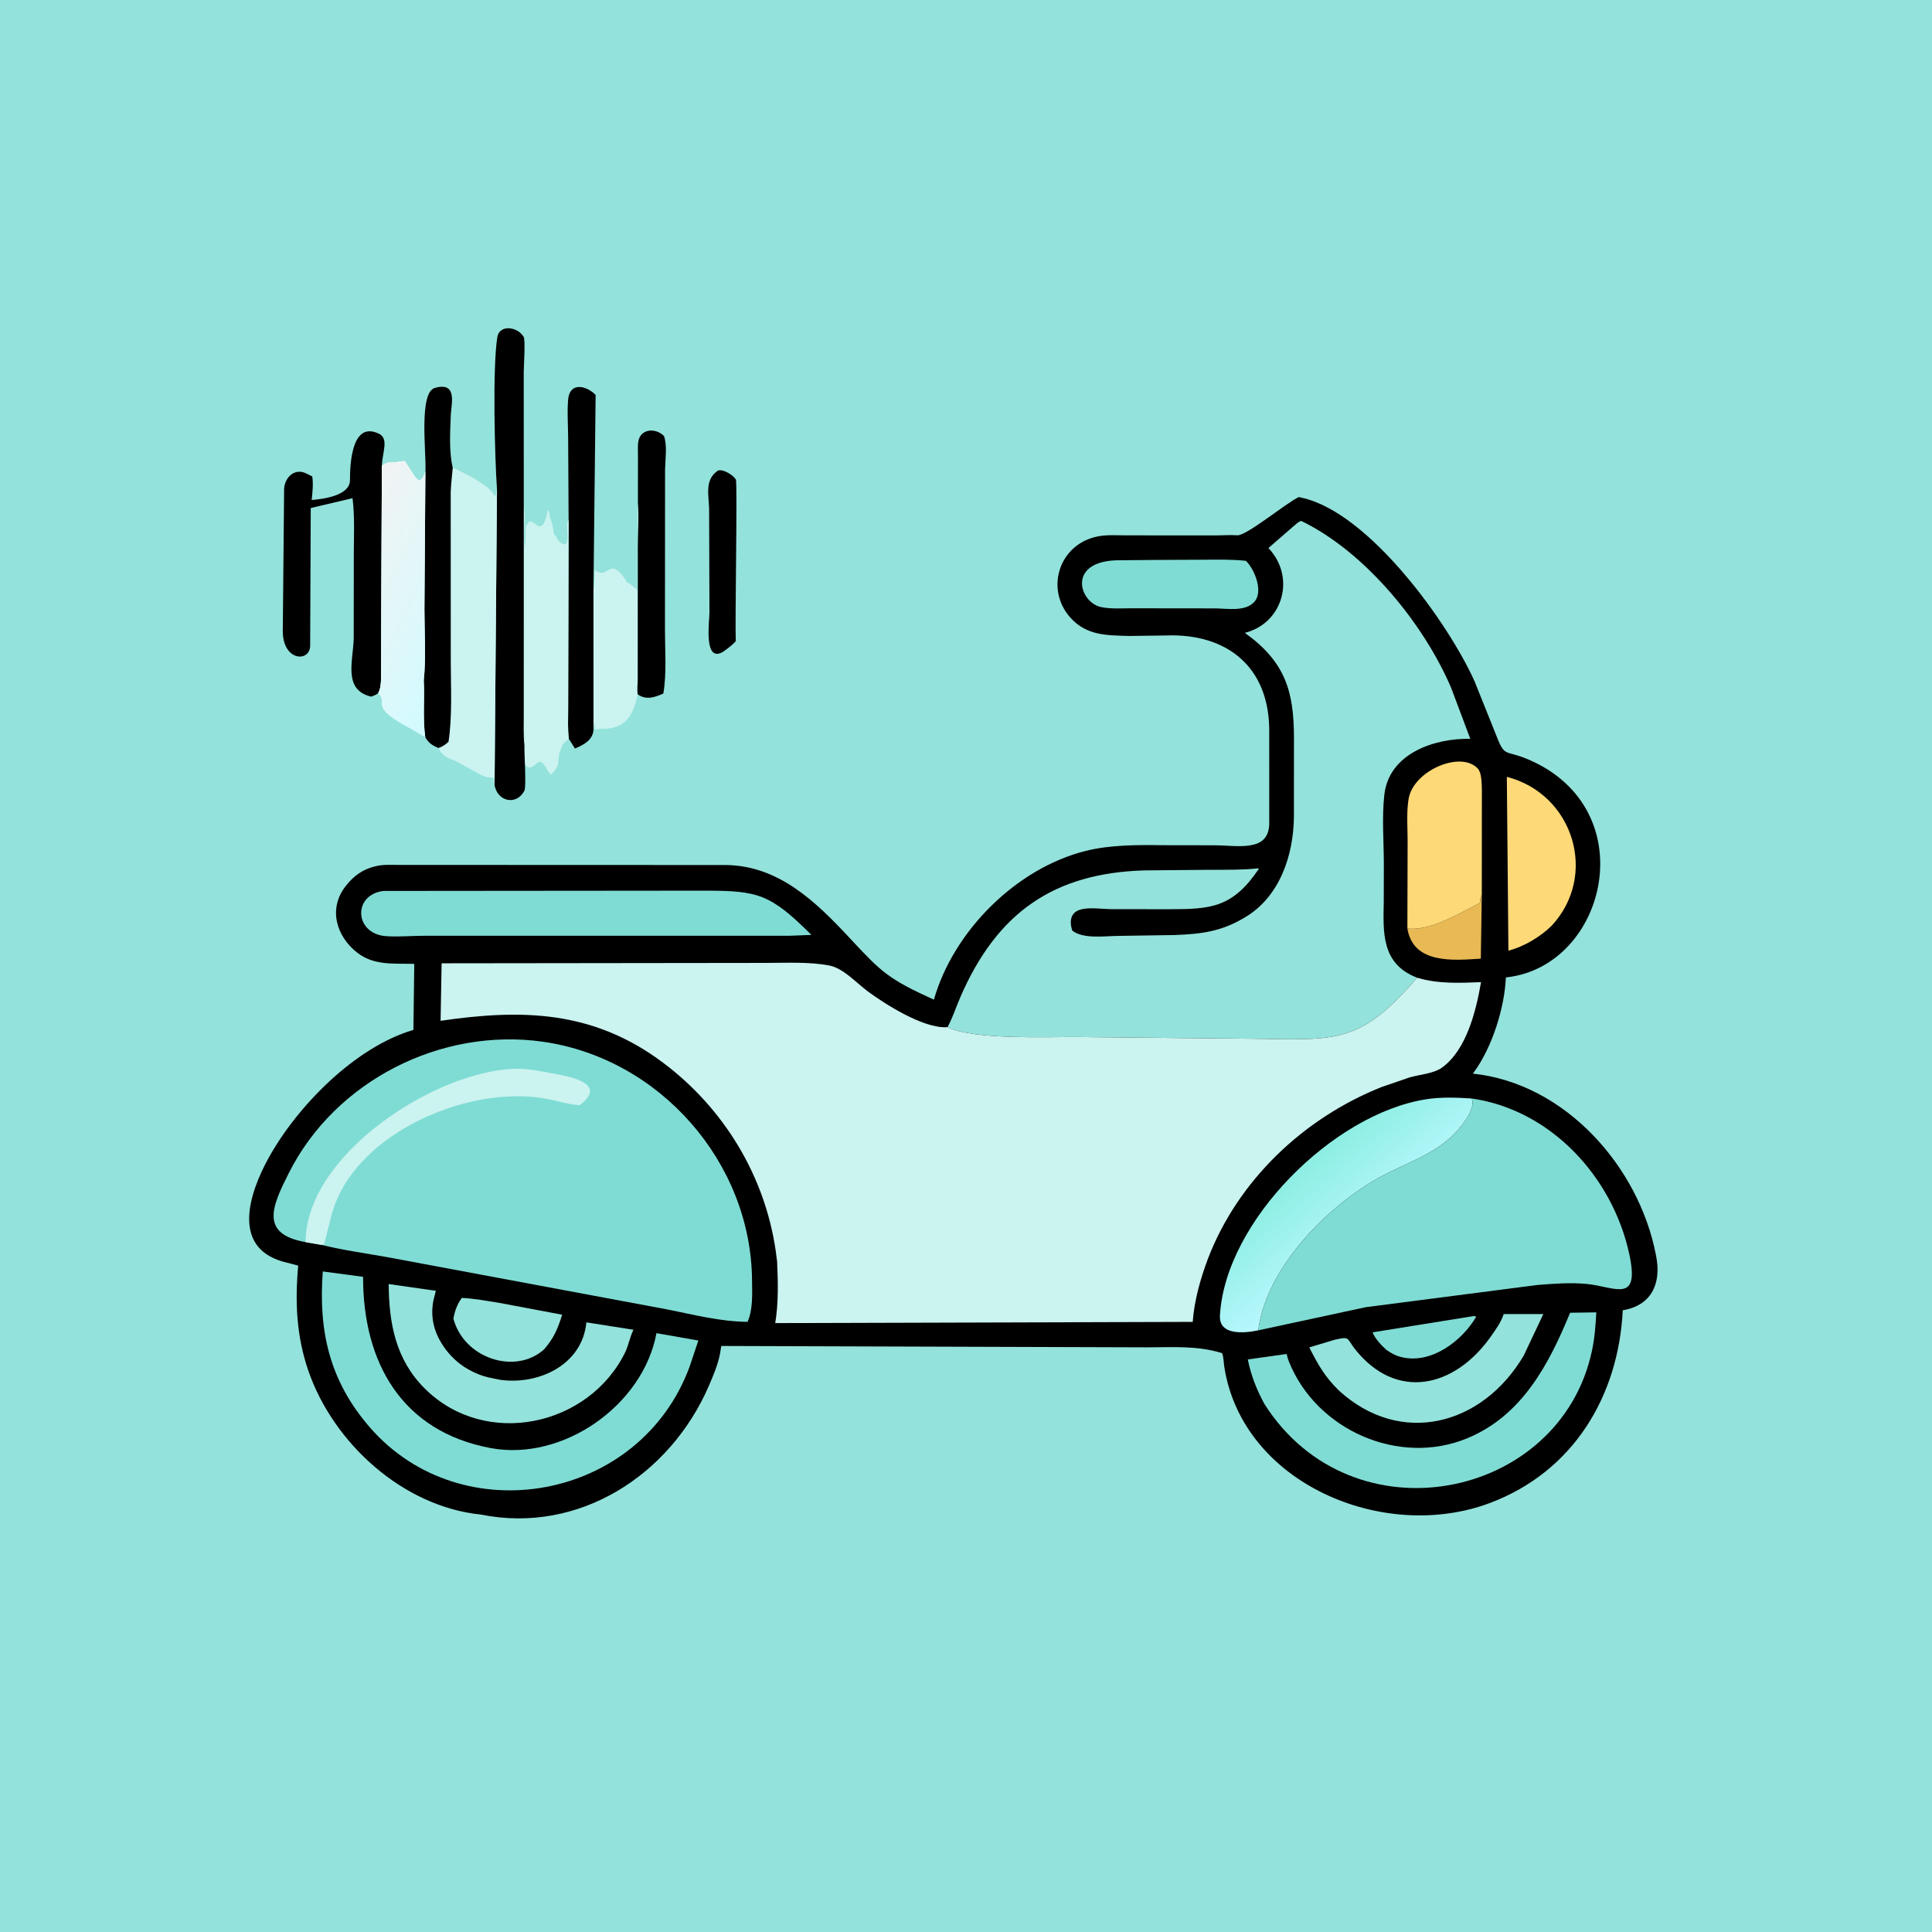 <svg xmlns="http://www.w3.org/2000/svg" fill="none" viewBox="0 0 4182 4182" height="4182" width="4182">
<rect fill="#93E2DB" height="4182" width="4182"></rect>
<path fill="black" d="M1554.59 1018.26L1558.42 1017.97C1568.55 1017.41 1587.46 1028.73 1592.86 1038.09C1596.43 1044.27 1590.75 1352.4 1592.62 1387.99C1584.6 1397.01 1575.02 1403.7 1565.33 1410.78C1522.47 1436.38 1535.64 1345.08 1535.68 1326.27L1534.97 1101.39C1534.12 1070.07 1524.87 1037.83 1554.59 1018.26Z"></path>
<path fill="#CBF3F0" d="M1380.81 1088.01C1383.28 1119.76 1380.57 1153.39 1380.62 1185.36L1380.46 1471.12C1380.37 1481.38 1378.73 1492.94 1380.44 1502.96C1369.66 1551.71 1353.19 1579.64 1297.8 1577.6L1288.62 1579.62L1288.01 1563.72L1284.73 1579.38L1284.63 1275.36C1288.67 1261.46 1285.71 1247.53 1287.59 1233.47C1315.02 1255.86 1317.13 1209.55 1345.91 1243.78L1347.33 1245.73C1350.08 1249.37 1352.86 1252.88 1354.98 1256.94L1356.47 1260.01C1364.6 1263.27 1372.55 1271.34 1379.46 1276.89L1380.81 1088.01Z"></path>
<path fill="black" d="M1380.81 1088.01L1380.96 988.288C1381.1 977.748 1379.69 960.384 1382.91 950.634C1390.86 926.585 1421.54 927.526 1437.17 943.713C1444.7 963.495 1439.98 995.091 1439.59 1016.21L1439.36 1363.51C1439.35 1408.28 1443.27 1457.13 1435.9 1501.18C1417 1509.68 1398.47 1515.84 1380.44 1502.96C1378.73 1492.94 1380.37 1481.38 1380.46 1471.12L1380.62 1185.36C1380.57 1153.39 1383.28 1119.76 1380.81 1088.01Z"></path>
<path fill="black" d="M1230.82 1125.8L1229.82 950.19C1229.8 922.423 1227.36 892.349 1229.77 864.863C1233.17 826.13 1269.47 834.469 1289.27 854.838L1284.63 1275.36L1284.73 1579.38C1283.25 1602.12 1263.78 1612.17 1244.51 1620.24L1231.3 1599.14C1228.59 1578.49 1229.82 1556.82 1229.81 1535.98L1230.82 1125.8Z"></path>
<path fill="#CBF3F0" d="M1133.76 1091.46L1134.09 1093.28C1139.04 1123.33 1131.05 1155.67 1136.89 1185.76L1137.64 1152.96C1137.73 1138.38 1137.32 1139.34 1146.41 1128.03L1153.37 1130.16C1156.16 1133.11 1156.98 1132.79 1159.96 1134.75L1161.97 1136.47C1177.81 1149.15 1183.95 1113.73 1185.83 1103.79L1188.79 1108.21C1189.21 1112.85 1190.84 1116.56 1190.09 1121.15L1191.3 1122.81C1195.24 1129.15 1198.34 1147.47 1198.72 1154.52L1207.79 1167.9C1211.57 1174.16 1213.4 1175.67 1220.2 1178.29L1225.21 1177.31C1233.18 1163.87 1222.87 1134.8 1230.82 1125.8L1229.81 1535.98C1229.82 1556.82 1228.59 1578.49 1231.3 1599.14C1226.1 1603.82 1219.95 1608.49 1216.14 1614.34L1216.12 1617.4C1213.72 1621.62 1212.89 1623.04 1212.03 1627.61L1211.05 1629.88C1209.54 1633.69 1210.12 1636.5 1209.48 1640.38L1208.46 1648.04C1209.35 1658.51 1200.37 1670.64 1192.63 1676.62C1184.15 1669.97 1181.6 1656.76 1171.19 1649.08L1163.91 1650.35C1129.12 1684.91 1132.52 1628.36 1135.29 1606.71C1135.77 1602.99 1138.38 1593.35 1136.45 1590.86C1136.25 1598.34 1136.43 1606.09 1135.15 1613.47C1132.72 1590.73 1133.72 1567.09 1133.7 1544.22L1133.76 1091.46Z"></path>
<path fill="black" d="M818.706 1500.46C814.151 1504.07 808.949 1505.83 803.597 1507.94C741.195 1493.54 765.008 1429.02 765.662 1380.75L765.864 1200.71C765.832 1160.45 768.237 1118.36 763.074 1078.38L672.643 1099.67L671.362 1397.87C670.911 1434.63 609.559 1431.68 612.182 1361.46L615.016 1057.68C616.576 1033.11 638.291 1011.75 664.043 1025.37L675.95 1031.35C678.309 1046.92 676.584 1064.47 674.865 1080.11L674.604 1082.34C700.195 1080.15 757.5 1072.8 757.545 1039.41C757.591 1008.18 760.251 916.535 814.158 936.316L816.87 937.349C843.794 947.262 827.6 977.016 826.626 1008.08L825.032 1400.01L824.718 1456.85C824.666 1471.39 825.783 1487.28 818.706 1500.46Z"></path>
<path fill="black" d="M1075.76 1058.71C1070.96 990.668 1065.93 797.102 1076.43 730.08C1080.8 702.208 1118.39 706.946 1131.88 726.838L1133.61 729.263C1137.47 736.902 1133.72 793.704 1133.67 805.637L1133.76 1091.46L1133.7 1544.22C1133.72 1567.09 1132.72 1590.73 1135.15 1613.47C1134.57 1629.77 1139.57 1703 1135.08 1711.6C1117.82 1744.7 1076.3 1734.84 1070.5 1699.16L1075.76 1058.71Z"></path>
<path fill="#CBF3F0" d="M920.795 1019.86L920.906 1018.02C922.834 981.179 906.105 849.845 941.093 839.736C991.536 825.156 976.623 875.815 975.806 898.557C974.545 933.33 971.859 975.127 979.296 1009.04L980.035 1012.19C985.413 1014.19 989.523 1016.34 994.542 1019.13L1017.16 1030.56C1028.71 1036.4 1064.73 1058.77 1068.64 1070.52L1072.14 1073.92C1073.98 1068.88 1074.78 1063.96 1075.76 1058.71L1070.5 1699.16C1069.51 1694.21 1069.49 1688.82 1069.11 1683.77L1066.02 1683.11C1054.61 1683.31 1051.29 1682.34 1040.17 1676.86L982.851 1645.69C969.004 1641.8 954.496 1633.15 949.242 1619.17C935.551 1613.49 927.938 1608.64 920.482 1595.65L889.244 1577.32C797.722 1529.53 839.487 1523.01 820.66 1502.41L818.706 1500.46C825.783 1487.28 824.666 1471.39 824.718 1456.85L825.032 1400.01L826.626 1008.08C837.03 999.405 844.898 1000.44 857.713 1000.32L862.333 999.163C866.999 998.346 871.384 998.928 876.09 997.601L878.338 1000.93C899.635 1032.27 907.869 1058.26 920.795 1019.86Z"></path>
<path fill="black" d="M920.795 1019.86L920.906 1018.02C922.834 981.179 906.105 849.845 941.093 839.736C991.536 825.156 976.623 875.815 975.806 898.557C974.545 933.33 971.859 975.127 979.296 1009.04L980.035 1012.19C978.584 1029.99 976.055 1048.21 975.61 1066.02L975.741 1429.92C975.754 1487.7 979.388 1548.35 970.873 1605.55C963.841 1612.07 958.293 1615.92 949.242 1619.17C935.551 1613.49 927.938 1608.64 920.481 1595.65C914.874 1555.54 919.39 1513.45 917.26 1472.74C922.488 1423.35 918.717 1370.01 918.711 1320.23L920.795 1019.86Z"></path>
<path fill="url(#paint0_linear_1_348)" d="M826.626 1008.08C837.03 999.405 844.898 1000.44 857.713 1000.32L862.333 999.163C866.999 998.346 871.384 998.928 876.09 997.601L878.338 1000.93C899.635 1032.27 907.869 1058.27 920.795 1019.86L918.711 1320.23C918.717 1370.01 922.488 1423.35 917.26 1472.74C919.39 1513.45 914.875 1555.54 920.482 1595.65L889.244 1577.32C797.722 1529.53 839.487 1523.01 820.66 1502.41L818.706 1500.46C825.783 1487.28 824.666 1471.39 824.718 1456.85L825.032 1400.01L826.626 1008.08Z"></path>
<path fill="black" d="M2811.48 1075.94L2817.16 1077.25C2963.59 1108.74 3136.14 1350.06 3192.03 1475.23L3236.36 1585.78C3258.28 1642.83 3255.05 1621.21 3308.31 1643.98C3559.93 1751.58 3478.18 2090.26 3262.28 2115.43L3259.61 2115.72C3256.68 2182.1 3230.16 2266.11 3190.45 2320.97L3188.22 2323.99C3387.67 2344.8 3547.51 2524.96 3584.37 2716.3L3584.9 2719.16C3596.16 2775.51 3576.78 2823.84 3516.34 2835.51L3512.63 2836.21C3503.33 3022.19 3405.75 3185.15 3225.62 3253.18C2995.59 3340.05 2689.06 3211.16 2650.07 2958.29C2648.6 2948.74 2648.77 2938.03 2645.34 2928.98C2590.61 2912.14 2538.77 2916.48 2481.93 2916.43L1561.23 2913.47L1558.46 2930.72C1554.06 2953.72 1543.63 2978.48 1534.32 2999.96C1450.67 3192.84 1253.5 3321.31 1040.77 3278.4C871.927 3261.17 721.753 3123.82 667.631 2967.64C641.658 2892.68 638.344 2818.29 645.501 2739.56L610.61 2730.4C500.885 2697.7 540.403 2581.32 580.617 2507.93C642.099 2395.72 767.89 2266.59 894.877 2229.36L896.707 2086.44C853.282 2085.04 810.413 2090.69 773.732 2062.44C727.87 2027.13 709.971 1966.9 748.096 1918.29L750.01 1915.91C765.93 1895.89 785.077 1882.19 810.165 1875.79L813.805 1874.9C828.868 1871.12 845.421 1872.18 860.909 1872.17L1570.27 1872.42C1684.68 1873.27 1765.23 1950.85 1839.88 2031.16C1907.79 2104.21 1923.21 2119.38 2021.52 2163.86C2063.97 2014.9 2200.32 1879.03 2350.77 1841.72C2403.11 1828.74 2461.92 1828.75 2515.61 1829.53L2629.28 1829.71C2678.08 1829.81 2745.51 1845.35 2747.39 1784.21L2747.36 1576.34C2745.04 1443.36 2656.23 1370.41 2522.97 1375.56L2444.71 1376.61C2396.64 1375.24 2352.79 1376.21 2317.71 1337.77C2261.4 1276.04 2291.75 1177.9 2376.12 1161.11C2395.93 1157.16 2416.46 1158.82 2436.57 1158.84L2630.39 1158.94C2646.18 1158.94 2662.66 1157.63 2678.36 1158.67C2698.17 1160 2784.72 1088.15 2811.48 1075.94ZM2051.05 2223.38C2108.22 2251.52 2270.76 2244.16 2335.49 2244.76L2734.87 2248.69C2905.33 2252.71 2951.02 2249.95 3067.67 2116.36L3065.71 2115.63C2989.1 2085.2 2994.21 2016.51 2995.29 1951.07L2995.46 1870.04C2995.36 1820.81 2991.06 1769.4 2996.5 1720.53C3006.46 1631.05 3104.41 1597.71 3182.58 1599.25L3141.2 1488.98C3082.34 1351.17 2955.87 1194.9 2816.8 1127.68C2811.3 1128.23 2803.48 1136.42 2798.9 1140L2745.66 1186.31C2805.52 1249.5 2777.1 1349.18 2694.59 1369.88C2782.18 1432.57 2800.65 1496.49 2800.92 1596.29L2800.79 1770.42C2799.31 1852.54 2769.91 1940.9 2695.44 1985.36L2692.61 1987.03C2642.94 2016.51 2599.99 2021.74 2543.24 2023.96L2422.97 2025.79C2394.11 2025.69 2345.03 2033.69 2320.93 2014.24C2314.48 1993.9 2317.11 1974.09 2340.33 1968.49L2342.46 1967.96C2361.24 1963.85 2386.67 1967.85 2406.27 1967.96L2530.67 1968.11C2621 1968.08 2667.94 1965.01 2724.84 1880.79L2723.31 1879.62C2689.63 1883.21 2655.14 1882.7 2621.29 1882.75L2476.86 1884.06C2282.19 1889.88 2158.2 1974.38 2078.46 2159.11C2069.31 2180.29 2062.02 2203.14 2051.05 2223.38ZM841.363 2779.4C841.827 2864.5 856.596 2942.98 919.24 3005.43C1051.13 3136.93 1276.48 3087.29 1354.32 2925.11C1360.87 2909.98 1363.98 2892.79 1371.25 2878.39L1269.25 2862.36C1260.52 2954.7 1165.42 2998.47 1082.55 2986.72L1056.9 2981.44C1042.44 2978.09 1027.92 2972.12 1015.04 2964.78L1011.94 2963.06C992.033 2951.85 972.493 2933.25 960.011 2914.19L958.038 2911.24C938.433 2881.48 931.12 2848.46 938.518 2813.38L943.484 2794.06L841.363 2779.4ZM3254.93 2844.44C3248.89 2862.43 3238.51 2876.72 3227.66 2892.18C3148.46 3005.02 3022.37 3032.34 2933.63 2921.06C2913.74 2896.1 2923.32 2892.37 2888.65 2900.13L2834.13 2916.57C2852.95 2953.93 2867.5 2979.81 2898.1 3009.88C3030.55 3131.17 3207.38 3087.55 3298.12 2934.6L3340.66 2844.47L3254.93 2844.44Z"></path>
<path fill="#7FDCD4" d="M3184.56 2849.58C3188.92 2849.07 3191.69 2847.62 3195.27 2850.43C3164.52 2902.86 3097.43 2953.78 3033.1 2937.48L3030.59 2936.78C3019.18 2933.69 3011.02 2928.68 3001.34 2922.21C2991.01 2913.05 2975.82 2897.25 2971.13 2883.95L3184.56 2849.58Z"></path>
<path fill="#E8B954" d="M3046.43 2009.81C3091.38 2015.6 3148.63 1982.74 3187.83 1962.64C3214.44 1949 3198.52 1958.49 3206.61 1938.16L3207.5 1936.48L3205.4 2075.12C3145.7 2078.92 3059.03 2087.27 3046.43 2009.81Z"></path>
<path fill="#93E2DB" d="M999.594 2809.46C1026.38 2810.69 1052.85 2815.79 1079.3 2819.92L1216.83 2845.82C1207.66 2875.6 1198.54 2897.18 1177.53 2921.04C1115.09 2976.82 1004.11 2940.27 981.439 2854.32C984.727 2836.81 989.216 2824.02 999.594 2809.46Z"></path>
<path fill="#7FDCD4" d="M2496.14 1212.07L2605.78 1211.55C2636.23 1211.5 2666.52 1210.61 2696.85 1213.95C2715.15 1231.34 2735.63 1280.4 2715 1302.91C2695.17 1324.55 2656.39 1317.16 2630.31 1316.9L2565.98 1316.86L2450.33 1316.69C2428.86 1316.62 2404.39 1318.53 2383.45 1314.09C2336.15 1304.05 2309.87 1216.87 2415.41 1212.86L2496.14 1212.07Z"></path>
<path fill="#FED977" d="M3261.7 1681.56C3406.46 1718.99 3460.03 1895.2 3358.56 2003.97C3333.38 2028.46 3299.17 2048.81 3265.11 2057.91L3261.7 1681.56Z"></path>
<path fill="#FED977" d="M3046.43 2009.81L3046.93 1820.8C3046.94 1792.8 3044.47 1762.15 3048.3 1734.45L3048.83 1730.74C3057.56 1668.59 3162.35 1623.44 3199.07 1663.92C3207.56 1673.28 3207.18 1697.38 3207.67 1709.57L3207.5 1936.48L3206.61 1938.16C3198.52 1958.49 3214.44 1949 3187.83 1962.64C3148.63 1982.74 3091.38 2015.6 3046.43 2009.81Z"></path>
<path fill="url(#paint1_linear_1_348)" d="M2723.65 2879.64C2693.64 2885.91 2638.16 2891.54 2640.68 2847.35C2652.33 2643.39 2885.81 2411.13 3086.5 2379.56C3119.65 2374.35 3152.24 2375.66 3185.54 2377.8C3193.69 2395.4 3174.18 2422.51 3164.42 2435.46C3124.02 2489.03 3063.29 2509.86 3005.19 2538.54C2885.59 2597.58 2741.23 2738.93 2723.65 2879.64Z"></path>
<path fill="#7FDCD4" d="M3398.65 2841.55L3455.36 2840.75C3453.86 2869.15 3451.82 2896.48 3445.84 2924.39C3376.61 3247.76 2925.82 3337.44 2736.7 3038.64C2719.69 3006.9 2708.14 2978.01 2700.98 2942.63L2785.12 2930.77C2786.25 2936.68 2787.95 2942.18 2790.2 2947.76C2849.64 3095.51 3028.09 3174.47 3176.1 3113.24C3294.32 3064.33 3352.47 2953.97 3398.65 2841.55Z"></path>
<path fill="#7FDCD4" d="M829.881 1928.54L1525.76 1927.93C1641.37 1928.04 1667.32 1934.96 1756.4 2023.69L1708.82 2025.56L916.496 2025.59C889.787 2025.62 862.079 2028.27 835.547 2026.39C767.12 2021.54 762.774 1937 829.881 1928.54Z"></path>
<path fill="#7FDCD4" d="M698.711 2752.21L785.94 2763.77C785.522 2948.31 869.149 3098.8 1062.65 3134.6C1219.09 3163.55 1392.31 3041.48 1420.95 2885.74L1511.65 2901.67L1492.87 2957.84C1386.15 3249.08 999.535 3318.41 800.8 3089.91C712.781 2988.71 689.131 2880.64 698.711 2752.21Z"></path>
<path fill="#7FDCD4" d="M3185.55 2377.8C3357.42 2402.47 3490.06 2547.76 3526.38 2712.99C3550.85 2824.34 3495.7 2784.93 3434.04 2779.17C3399.44 2775.95 3362.36 2778.63 3327.8 2781.47L2956.34 2829.51L2723.65 2879.64C2741.23 2738.93 2885.59 2597.58 3005.19 2538.54C3063.3 2509.86 3124.03 2489.03 3164.42 2435.46C3174.18 2422.51 3193.69 2395.4 3185.55 2377.8Z"></path>
<path fill="#7FDCD4" d="M661.442 2688.68C560.738 2671.16 589.679 2609.55 625.509 2538.53C726.197 2338.96 955.47 2223.32 1175.89 2255.03C1428.18 2291.32 1625.51 2515.85 1627.86 2770.78C1628.12 2799.24 1630.21 2834.6 1618.09 2861.27C1558.23 2860.66 1502.67 2845.94 1444.36 2834.38L837.403 2721.06C790.985 2712.72 742.521 2706.23 696.783 2694.84L661.442 2688.68Z"></path>
<path fill="#CBF3F0" d="M661.442 2688.68C661.769 2499.69 942.171 2317.68 1115.95 2313.41C1141 2312.79 1166.07 2318.04 1190.59 2322.52C1223.83 2328.62 1320.26 2342.42 1254.91 2392.34C1228.94 2390.76 1203.03 2381.73 1177.26 2377.43C1019.26 2351.09 797.664 2442.51 730.471 2593.63C716.382 2625.32 711.108 2659.95 701.489 2693.06L696.783 2694.84L661.442 2688.68Z"></path>
<path fill="#CBF3F0" d="M1682.13 2730.86L1679.18 2707.92C1655.45 2544.14 1566.02 2397.74 1433.63 2299.11C1282.72 2186.68 1129.05 2184 953.699 2209.61L955.901 2085.17L1658.29 2084.32C1703.12 2084.34 1750.56 2081.59 1794.74 2089.85C1825.23 2095.54 1853.69 2127.55 1877.98 2145.58C1916.04 2173.84 1997.86 2225.57 2048.15 2223.53L2051.05 2223.38C2108.22 2251.52 2270.76 2244.16 2335.49 2244.76L2734.87 2248.69C2905.33 2252.71 2951.02 2249.95 3067.67 2116.36C3112.71 2129.91 3159.36 2127.83 3205.84 2125.93C3195.41 2186.51 3174.81 2272.99 3120.8 2311.31C3103.2 2323.8 3071.78 2326.19 3051.21 2332.16L2990.62 2352.97C2822.14 2420.1 2679.58 2554.81 2614.36 2725.5C2598.08 2769.13 2585.32 2814.76 2581.73 2861.36L1678.04 2863.97C1685.29 2820.65 1684.13 2774.66 1682.13 2730.86Z"></path>
<defs>
<linearGradient gradientUnits="userSpaceOnUse" y2="1357.62" x2="1029.43" y1="1216.42" x1="728.667" id="paint0_linear_1_348">
<stop stop-color="#F2F3F3"></stop>
<stop stop-color="#D1FBFF" offset="1"></stop>
</linearGradient>
<linearGradient gradientUnits="userSpaceOnUse" y2="2670.96" x2="2954.61" y1="2521.3" x1="2825.23" id="paint1_linear_1_348">
<stop stop-color="#8DEEE3"></stop>
<stop stop-color="#B7F7FD" offset="1"></stop>
</linearGradient>
</defs>
</svg>
